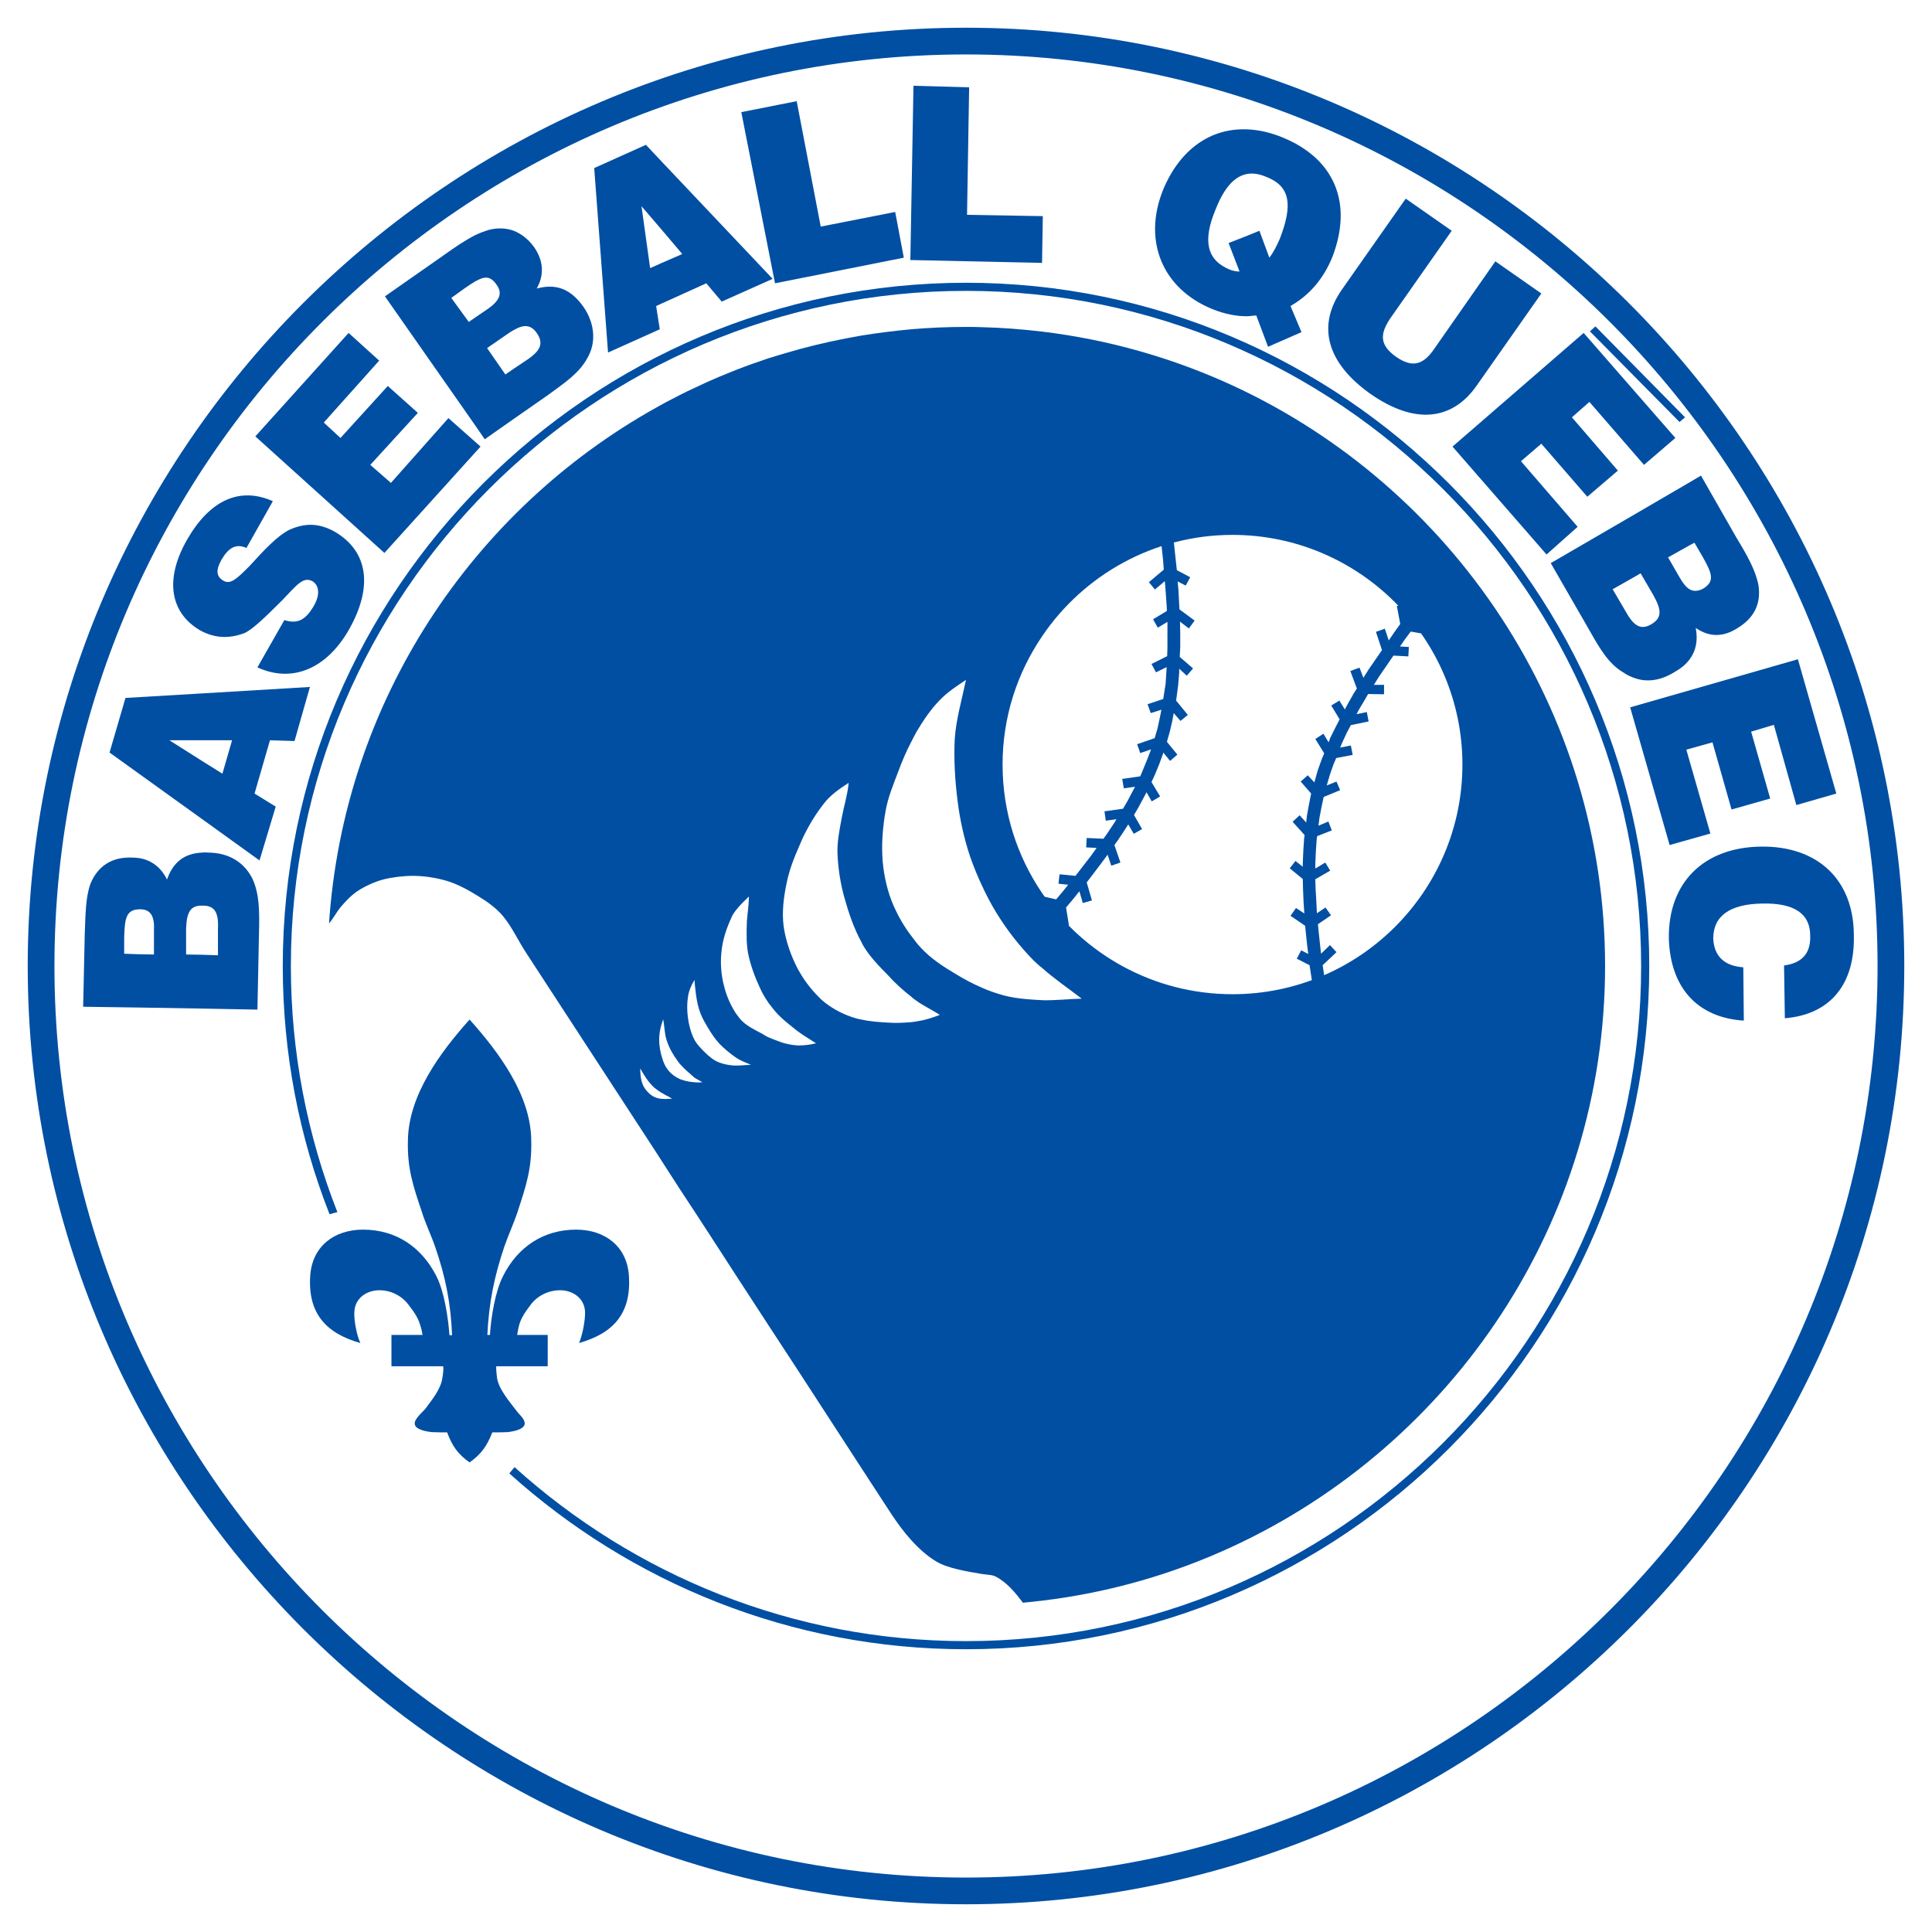 <?xml version="1.0" encoding="utf-8"?>
<!-- Generator: Adobe Illustrator 13.0.0, SVG Export Plug-In . SVG Version: 6.00 Build 14948)  -->
<!DOCTYPE svg PUBLIC "-//W3C//DTD SVG 1.0//EN" "http://www.w3.org/TR/2001/REC-SVG-20010904/DTD/svg10.dtd">
<svg version="1.0" id="Layer_1" xmlns="http://www.w3.org/2000/svg" xmlns:xlink="http://www.w3.org/1999/xlink" x="0px" y="0px"
	 width="192.756px" height="192.756px" viewBox="0 0 192.756 192.756" enable-background="new 0 0 192.756 192.756"
	 xml:space="preserve">
<g>
	<polygon fill-rule="evenodd" clip-rule="evenodd" fill="#FFFFFF" points="0,0 192.756,0 192.756,192.756 0,192.756 0,0 	"/>
	
		<path fill-rule="evenodd" clip-rule="evenodd" fill="#004FA3" stroke="#004FA3" stroke-width="0.216" stroke-miterlimit="2.613" d="
		M96.378,2.874c-51.483,0-93.504,42.021-93.504,93.504s42.021,93.504,93.504,93.504s93.504-42.021,93.504-93.504
		S147.861,2.874,96.378,2.874L96.378,2.874L96.378,2.874L96.378,2.874z M96.378,187.433c-50.128,0-91.054-40.927-91.054-91.055
		S46.25,5.324,96.378,5.324s91.055,40.926,91.055,91.054S146.506,187.433,96.378,187.433L96.378,187.433L96.378,187.433
		L96.378,187.433z"/>
	<path fill-rule="evenodd" clip-rule="evenodd" fill="#004FA3" d="M33.66,120.934l-0.782,0.209l0,0
		c-3.024-7.69-4.666-16.032-4.666-24.765c0-37.537,30.629-68.167,68.167-68.167s68.167,30.63,68.167,68.167
		s-30.63,68.167-68.167,68.167c-17.491,0-33.471-6.647-45.566-17.544l0,0l0.521-0.626l0,0
		c11.939,10.767,27.736,17.361,45.044,17.361c37.094,0,67.358-30.265,67.358-67.358S133.472,29.02,96.378,29.02
		S29.02,59.284,29.02,96.378C29.02,105.032,30.662,113.296,33.66,120.934L33.66,120.934L33.66,120.934L33.66,120.934z"/>
	<polygon fill-rule="evenodd" clip-rule="evenodd" fill="#004FA3" points="110.194,80.946 110.324,81.884 111.393,81.728 
		111.211,82.041 110.48,83.136 110.09,83.683 108.421,83.605 108.369,84.543 109.412,84.596 108.891,85.326 108.004,86.473 
		107.301,87.385 105.71,87.229 105.606,88.167 106.57,88.271 106.075,88.896 105.371,89.731 103.755,89.366 103.547,90.304 
		104.693,90.539 103.911,91.451 104.876,92.259 105.554,91.451 105.71,92.494 106.648,92.338 106.362,90.539 107.065,89.705 
		107.691,88.923 108.03,90.096 108.942,89.835 108.421,88.037 109.021,87.254 109.907,86.082 110.507,85.273 110.871,86.368 
		111.784,86.055 111.185,84.309 111.523,83.84 112.253,82.745 112.566,82.25 113.113,83.188 113.947,82.719 113.14,81.311 
		113.582,80.555 114.156,79.486 114.391,79.043 114.912,79.956 115.746,79.46 114.886,78.027 115.199,77.349 115.642,76.28 
		116.033,75.211 116.06,75.081 116.737,75.915 117.467,75.29 116.424,74.012 116.711,72.996 116.972,71.875 117.102,71.145 
		117.779,71.927 118.51,71.327 117.336,69.894 117.389,69.555 117.545,68.355 117.649,67.104 117.649,66.713 118.405,67.417 
		119.03,66.688 117.701,65.54 117.753,64.55 117.753,63.194 117.728,62.021 118.613,62.699 119.188,61.917 117.675,60.796 
		117.649,60.327 117.571,58.841 117.493,58.007 118.301,58.424 118.744,57.59 117.414,56.886 117.284,55.687 117.102,53.992 
		116.894,52.22 115.642,52.376 115.851,54.123 116.033,55.791 116.111,56.833 114.625,58.085 115.225,58.815 116.216,57.98 
		116.294,58.945 116.397,60.405 116.424,60.952 115.042,61.787 115.512,62.621 116.476,62.047 116.476,63.194 116.476,64.523 
		116.45,65.462 114.886,66.244 115.329,67.078 116.397,66.557 116.371,67.026 116.294,68.225 116.111,69.372 116.06,69.737 
		114.495,70.258 114.808,71.145 115.877,70.806 115.72,71.588 115.485,72.683 115.199,73.647 113.452,74.247 113.765,75.133 
		114.834,74.768 114.834,74.794 114.442,75.811 114.026,76.827 113.765,77.453 111.966,77.714 112.123,78.652 113.244,78.496 
		113.035,78.887 112.487,79.929 112.045,80.686 110.194,80.946 110.194,80.946 	"/>
	<polygon fill-rule="evenodd" clip-rule="evenodd" fill="#004FA3" points="130.214,92.364 128.754,91.373 129.301,90.591 
		130.136,91.138 130.058,90.043 130.005,88.714 129.979,87.698 128.676,86.629 129.249,85.899 129.979,86.473 129.979,86.133 
		130.031,84.908 130.109,83.683 130.162,83.318 128.963,81.989 129.666,81.337 130.318,82.067 130.396,81.363 130.604,80.216 
		130.813,79.174 129.771,77.975 130.475,77.349 131.126,78.053 131.152,78 131.465,76.879 131.856,75.785 132.116,75.159 
		131.23,73.726 132.038,73.204 132.56,74.064 132.716,73.621 133.264,72.526 133.654,71.771 132.82,70.389 133.628,69.894 
		134.176,70.78 134.437,70.284 135.088,69.138 135.375,68.694 134.724,66.948 135.636,66.609 136.026,67.625 136.548,66.792 
		137.356,65.618 137.878,64.863 137.278,63.038 138.164,62.725 138.556,63.898 139.103,63.09 139.702,62.255 139.363,60.457 
		140.275,60.274 140.484,61.239 141.084,60.405 142.101,61.187 141.345,62.178 142.413,62.36 142.257,63.272 140.745,63.012 
		140.146,63.82 139.677,64.498 140.562,64.55 140.511,65.488 139.024,65.41 138.399,66.322 137.591,67.496 137.069,68.33 
		138.086,68.33 138.086,69.268 136.496,69.242 136.184,69.789 135.531,70.884 135.349,71.249 136.366,71.041 136.548,71.979 
		134.775,72.344 134.385,73.074 133.89,74.143 133.706,74.586 134.775,74.377 134.958,75.315 133.315,75.628 133.055,76.228 
		132.69,77.271 132.377,78.339 132.377,78.365 133.342,77.975 133.706,78.834 132.064,79.512 131.856,80.477 131.647,81.572 
		131.543,82.38 132.534,81.963 132.873,82.849 131.413,83.422 131.36,83.813 131.282,84.987 131.23,86.16 131.23,86.655 
		132.221,86.055 132.716,86.863 131.23,87.724 131.256,88.662 131.335,89.992 131.387,91.113 132.247,90.539 132.794,91.321 
		131.491,92.207 131.543,92.755 131.699,94.241 131.804,95.153 132.69,94.293 133.342,94.997 131.96,96.3 132.116,97.316 
		132.352,98.984 132.612,100.705 131.36,100.914 131.101,99.167 130.839,97.499 130.656,96.3 129.38,95.648 129.822,94.814 
		130.526,95.179 130.422,94.371 130.266,92.885 130.214,92.364 130.214,92.364 	"/>
	<path fill-rule="evenodd" clip-rule="evenodd" fill="#004FA3" d="M122.967,38.456c-5.892-2.711-12.277-4.562-18.977-5.37
		c-1.981-0.235-3.989-0.392-6.022-0.443c-0.547-0.026-1.068-0.026-1.59-0.026c-1.825,0-3.675,0.078-5.474,0.235
		c-1.668,0.156-3.336,0.365-4.953,0.625c-2.111,0.365-4.171,0.808-6.178,1.355c-1.042,0.287-2.085,0.6-3.102,0.912
		c-1.095,0.365-2.189,0.756-3.258,1.173c-0.547,0.234-1.121,0.443-1.668,0.678c-0.808,0.339-1.616,0.704-2.424,1.095
		c-0.47,0.209-0.939,0.443-1.408,0.678c-0.496,0.261-1.017,0.521-1.512,0.782c-0.313,0.183-0.625,0.339-0.938,0.521
		c-18.352,10.245-31.151,29.3-32.636,51.458c0.391-0.443,0.729-1.095,1.146-1.616c0.496-0.573,1.095-1.225,1.747-1.642
		c0.73-0.469,1.642-0.886,2.502-1.121c0.938-0.235,2.007-0.365,2.971-0.365c1.121,0,2.294,0.183,3.363,0.495
		c1.069,0.313,2.164,0.913,3.128,1.512c0.86,0.521,1.825,1.199,2.477,1.981c0.938,1.121,1.59,2.581,2.372,3.754l0,0l12.93,19.837
		l0.938,1.46l1.512,2.346l1.408,2.138l2.424,3.728l1.668,2.581l3.258,5.005l3.102,4.744l6.178,9.515l2.972,4.562l0,0
		c0.573,0.86,1.225,1.772,1.981,2.606c0.756,0.834,1.59,1.59,2.502,2.138c1.147,0.703,3.207,1.017,4.562,1.251c0,0,0,0,0.026,0
		c0.391,0.078,0.965,0.053,1.355,0.261c1.147,0.6,1.955,1.616,2.711,2.606c0.652-0.078,1.277-0.13,1.93-0.208
		c6.699-0.809,13.085-2.659,18.977-5.396c21.896-10.141,37.173-32.297,37.173-57.922C160.14,70.754,144.863,48.57,122.967,38.456
		L122.967,38.456L122.967,38.456L122.967,38.456z M66.4,109.646c-0.339,0-0.652-0.026-0.938-0.13
		c-0.312-0.104-0.625-0.313-0.938-0.678c-0.547-0.626-0.625-1.304-0.651-2.242c0.443,0.781,0.808,1.355,1.381,1.902
		c0.078,0.053,0.13,0.104,0.208,0.157c0.287,0.234,0.6,0.417,0.938,0.6c0.235,0.104,0.443,0.234,0.652,0.364
		C66.818,109.62,66.609,109.646,66.4,109.646L66.4,109.646L66.4,109.646L66.4,109.646z M69.32,107.979
		c-0.496-0.026-0.965-0.131-1.408-0.287c-0.626-0.261-1.147-0.678-1.512-1.303c-0.104-0.209-0.208-0.418-0.287-0.679
		c-0.469-1.407-0.469-2.633,0.052-4.015c0.104,0.521,0.13,1.121,0.235,1.669c0.026,0.156,0.078,0.312,0.13,0.469
		c0.234,0.73,0.625,1.408,1.069,2.007c0.104,0.157,0.208,0.287,0.313,0.392c0.391,0.443,0.834,0.809,1.251,1.173
		c0.052,0.052,0.104,0.104,0.157,0.131c0.234,0.156,0.521,0.286,0.756,0.443C69.815,108.004,69.581,108.004,69.32,107.979
		L69.32,107.979L69.32,107.979L69.32,107.979z M73.413,106.31c-0.052,0-0.13,0-0.208,0c-0.6-0.052-1.069-0.156-1.46-0.312
		c-0.547-0.209-0.99-0.573-1.538-1.121c-0.312-0.312-0.651-0.678-0.886-1.069c-0.052-0.104-0.104-0.208-0.157-0.312
		c-0.521-1.173-0.73-2.789-0.521-4.066c0.078-0.547,0.313-1.12,0.652-1.668c0,0.156,0.026,0.287,0.026,0.417
		c0.156,1.563,0.312,2.633,0.99,3.806c0.312,0.548,0.808,1.408,1.303,1.955c0.052,0.053,0.078,0.104,0.13,0.156
		c0.469,0.495,1.095,1.017,1.668,1.408c0.443,0.312,1.017,0.521,1.512,0.729C74.403,106.258,73.908,106.31,73.413,106.31
		L73.413,106.31L73.413,106.31L73.413,106.31z M79.773,104.303c-0.052,0-0.13,0-0.182,0c-0.521-0.026-1.069-0.131-1.564-0.287
		c-0.443-0.156-0.912-0.339-1.355-0.521c-0.208-0.104-0.417-0.208-0.599-0.339c-0.808-0.442-1.695-0.834-2.268-1.538
		c-0.13-0.183-0.261-0.339-0.391-0.521c-0.521-0.808-0.912-1.694-1.147-2.606c-0.312-1.146-0.417-2.346-0.287-3.519
		c0.104-1.173,0.496-2.346,0.991-3.415c0.104-0.261,0.261-0.495,0.443-0.73c0.391-0.521,0.886-0.964,1.303-1.382
		c0,0.991-0.182,1.851-0.208,2.685c-0.026,0.991-0.052,2.007,0.13,2.998c0.235,1.147,0.651,2.294,1.147,3.362
		c0.235,0.548,0.547,1.069,0.886,1.564c0.208,0.287,0.443,0.573,0.678,0.86c0.625,0.729,1.46,1.355,2.242,1.981
		c0.052,0.025,0.13,0.077,0.182,0.13c0.469,0.339,1.017,0.651,1.642,1.068C80.946,104.198,80.373,104.303,79.773,104.303
		L79.773,104.303L79.773,104.303L79.773,104.303z M91.582,101.878c-0.208,0.053-0.443,0.078-0.678,0.104
		c-0.729,0.053-1.434,0.104-2.137,0.053c-0.939-0.053-1.903-0.104-2.815-0.313c-0.339-0.052-0.678-0.156-0.991-0.261
		c-1.068-0.365-2.111-0.938-2.972-1.694c-0.86-0.808-1.642-1.772-2.216-2.789c-0.052-0.104-0.13-0.208-0.182-0.313
		c-0.678-1.303-1.199-2.789-1.408-4.249c-0.183-1.408,0-2.868,0.287-4.249c0.261-1.33,0.756-2.607,1.303-3.832
		c0.079-0.183,0.156-0.365,0.235-0.547c0.573-1.251,1.303-2.477,2.137-3.545c0.652-0.886,1.59-1.538,2.529-2.138
		c-0.13,1.278-0.495,2.398-0.704,3.545c-0.208,1.121-0.443,2.268-0.417,3.415c0.052,1.512,0.287,3.05,0.704,4.536
		s0.938,3.024,1.694,4.405c0.052,0.078,0.078,0.183,0.13,0.261c0.651,1.147,1.616,2.111,2.555,3.076
		c0.677,0.756,1.459,1.46,2.268,2.085c0.13,0.131,0.261,0.235,0.417,0.339c0.73,0.548,1.59,0.938,2.45,1.486
		C93.094,101.513,92.338,101.774,91.582,101.878L91.582,101.878L91.582,101.878L91.582,101.878z M103.99,99.793
		c-0.157-0.026-0.287-0.026-0.417-0.026c-1.304-0.078-2.607-0.183-3.833-0.573c-0.599-0.183-1.199-0.391-1.772-0.652
		c-0.912-0.391-1.746-0.834-2.554-1.329c-1.277-0.756-2.528-1.563-3.545-2.659c-0.338-0.365-0.651-0.782-0.964-1.199
		c-0.678-0.886-1.251-1.876-1.721-2.919c-0.625-1.407-0.99-2.998-1.121-4.536c-0.13-1.642,0-3.337,0.287-4.953
		c0.234-1.382,0.782-2.685,1.277-3.989c0.365-0.99,0.782-1.981,1.277-2.919c0.182-0.365,0.365-0.704,0.547-1.042
		c0.652-1.095,1.382-2.189,2.268-3.102c0.834-0.886,1.877-1.538,2.659-2.06c-0.443,2.085-0.99,3.962-1.121,5.865
		c-0.104,2.085,0.026,4.197,0.287,6.256c0.234,1.851,0.652,3.754,1.251,5.526c0.338,0.964,0.73,1.929,1.172,2.868
		c0.443,0.964,0.938,1.903,1.486,2.789c1.043,1.695,2.294,3.285,3.676,4.692c0.286,0.261,0.573,0.547,0.86,0.756
		c1.198,1.069,2.58,2.007,3.936,3.05C106.7,99.663,105.345,99.819,103.99,99.793L103.99,99.793L103.99,99.793L103.99,99.793z
		 M122.967,99.193c-7.872,0-14.858-3.988-18.977-10.062c-2.503-3.676-3.963-8.081-3.963-12.852c0-4.744,1.46-9.149,3.963-12.825
		c4.118-6.074,11.104-10.088,18.977-10.088c12.643,0,22.939,10.296,22.939,22.913C145.906,88.923,135.609,99.193,122.967,99.193
		L122.967,99.193L122.967,99.193L122.967,99.193z"/>
	<path fill-rule="evenodd" clip-rule="evenodd" fill="#004FA3" d="M173.929,96.508c-1.902-0.13-2.919-1.121-2.998-2.867
		c0-2.268,1.669-3.441,4.875-3.493c3.206-0.078,4.797,1.017,4.797,3.18c0.078,1.825-0.86,2.763-2.607,2.998l0,0l0.079,5.266l0,0
		c4.483-0.365,7.038-3.337,6.882-8.394c-0.053-5.448-3.624-8.811-9.28-8.732c-5.683,0.078-9.254,3.571-9.176,9.176
		c0.156,4.979,2.919,7.898,7.481,8.185l0,0L173.929,96.508L173.929,96.508L173.929,96.508z"/>
	<polygon fill-rule="evenodd" clip-rule="evenodd" fill="#004FA3" points="162.642,70.571 166.578,84.309 170.645,83.162 
		168.246,74.794 170.854,74.064 172.756,80.764 176.614,79.669 174.711,72.996 176.979,72.318 179.221,80.32 183.209,79.174 
		179.377,65.775 162.642,70.571 162.642,70.571 	"/>
	<path fill-rule="evenodd" clip-rule="evenodd" fill="#004FA3" d="M175.44,58.372c-0.286-1.459-1.095-2.919-2.189-4.718l0,0
		l-3.545-6.204l-1.146,0.678l-5.318,3.102l-8.524,4.953l3.858,6.699l0,0c1.017,1.799,1.902,3.336,3.362,4.197
		c0.418,0.287,0.86,0.495,1.304,0.625c1.173,0.365,2.45,0.183,3.779-0.625c0.652-0.365,1.174-0.782,1.539-1.277
		c0.651-0.86,0.859-1.903,0.625-3.154c1.382,0.964,2.764,0.886,4.066,0.078C174.998,61.708,175.728,60.249,175.44,58.372
		L175.44,58.372L175.44,58.372L175.44,58.372z M164.753,62.282c-0.573,0.339-1.068,0.365-1.512,0.052
		c-0.339-0.235-0.678-0.652-1.017-1.277l0,0l-1.329-2.268l2.346-1.33l0.443-0.26l1.277,2.189l0,0
		C165.77,60.848,165.848,61.63,164.753,62.282L164.753,62.282L164.753,62.282L164.753,62.282z M169.915,58.737
		c-0.521,0.26-0.939,0.287-1.355,0.052c-0.34-0.208-0.652-0.599-0.965-1.147l0,0l-1.173-2.033l2.138-1.199l0.495-0.261l0.808,1.382
		l0,0C170.854,57.277,171.088,58.007,169.915,58.737L169.915,58.737L169.915,58.737L169.915,58.737z"/>
	<polygon fill-rule="evenodd" clip-rule="evenodd" fill="#004FA3" points="144.916,44.556 154.3,55.322 157.402,52.559 
		151.745,46.016 153.778,44.269 158.366,49.561 161.416,46.954 156.829,41.636 158.575,40.098 164.023,46.38 167.151,43.695 
		158.002,33.216 144.916,44.556 144.916,44.556 	"/>
	<path fill-rule="evenodd" clip-rule="evenodd" fill="#004FA3" d="M140.25,19.818l-6.387,9.098l0,0
		c-2.477,3.571-1.538,7.272,2.894,10.401c4.379,3.05,8.159,2.685,10.636-0.938l0,0l6.386-9.098l-4.588-3.207l-6.1,8.733l0,0
		c-1.095,1.616-2.189,1.903-3.779,0.808c-1.669-1.173-1.669-2.268-0.6-3.858l0,0l6.125-8.733L140.25,19.818L140.25,19.818
		L140.25,19.818z"/>
	<path fill-rule="evenodd" clip-rule="evenodd" fill="#004FA3" d="M127.972,13.718c-1.199-0.495-2.346-0.756-3.467-0.808
		c-3.676-0.183-6.777,1.955-8.472,6.048c-2.034,5.083-0.053,9.828,4.874,11.861c1.278,0.521,2.503,0.756,3.598,0.73
		c0.287-0.026,0.573-0.052,0.834-0.079l0,0l1.174,3.128l3.336-1.46l-1.095-2.607l0,0c1.902-1.095,3.284-2.71,4.171-4.875
		c0.521-1.355,0.808-2.685,0.834-3.936l0,0v-0.365l0,0C133.706,17.993,131.699,15.23,127.972,13.718L127.972,13.718L127.972,13.718
		L127.972,13.718z M127.685,23.832c-0.286,0.651-0.599,1.304-1.042,1.877l0,0l-0.99-2.685l-1.147,0.469l-1.929,0.756l1.095,2.842
		l0,0c-0.287,0-0.652-0.052-1.017-0.209c-2.242-0.938-2.685-2.841-1.382-5.969c0.86-2.19,1.902-3.363,3.232-3.571
		c0.573-0.078,1.173,0.026,1.851,0.313C128.754,18.592,128.988,20.469,127.685,23.832L127.685,23.832L127.685,23.832L127.685,23.832
		z"/>
	<polygon fill-rule="evenodd" clip-rule="evenodd" fill="#004FA3" points="90.826,25.943 103.964,26.23 104.042,21.564 
		96.482,21.434 96.691,8.713 91.138,8.557 90.826,25.943 90.826,25.943 	"/>
	<polygon fill-rule="evenodd" clip-rule="evenodd" fill="#004FA3" points="77.323,28.264 90.174,25.709 89.313,21.147 
		81.884,22.607 79.486,10.094 73.96,11.189 77.323,28.264 77.323,28.264 	"/>
	<path fill-rule="evenodd" clip-rule="evenodd" fill="#004FA3" d="M66.035,16.142l-1.59-1.694l-5.161,2.32l1.381,18.404l5.162-2.32
		l-0.365-2.32l0.573-0.26l4.432-2.007l1.538,1.825l5.083-2.268L66.035,16.142L66.035,16.142L66.035,16.142z M66.035,26.23
		l-1.172,0.521l-0.86-6.178l2.033,2.372l2.034,2.398L66.035,26.23L66.035,26.23L66.035,26.23z"/>
	<path fill-rule="evenodd" clip-rule="evenodd" fill="#004FA3" d="M58.189,30.583c-1.251-1.747-2.685-2.32-4.64-1.798
		c0.782-1.382,0.651-2.79-0.235-4.093c-0.573-0.808-1.277-1.355-2.059-1.668c-0.782-0.287-1.617-0.313-2.529-0.078
		c-0.417,0.13-0.834,0.287-1.277,0.495c-0.991,0.496-2.033,1.199-3.232,2.06l0,0l-5.812,4.066l9.045,12.93l0.912,1.329l2.894-2.033
		l3.441-2.398l0,0c1.668-1.225,3.128-2.19,3.936-3.728c0.339-0.6,0.521-1.251,0.547-1.929l0,0v-0.417l0,0
		C59.127,32.408,58.814,31.47,58.189,30.583L58.189,30.583L58.189,30.583L58.189,30.583z M47.449,31.652l-0.678,0.469l-1.746-2.398
		l1.303-0.938l0,0c0.443-0.313,0.808-0.548,1.121-0.73c0.938-0.521,1.486-0.521,2.085,0.339c0.651,0.886,0.287,1.616-0.86,2.424l0,0
		L47.449,31.652L47.449,31.652L47.449,31.652z M52.584,35.901l-1.329,0.886l-0.834,0.574l-1.825-2.633l2.112-1.459l0,0
		c0.182-0.13,0.365-0.235,0.547-0.339c1.042-0.6,1.72-0.521,2.294,0.287C54.253,34.233,53.966,34.963,52.584,35.901L52.584,35.901
		L52.584,35.901L52.584,35.901z"/>
	<polygon fill-rule="evenodd" clip-rule="evenodd" fill="#004FA3" points="38.352,55.166 47.945,44.556 44.738,41.715 
		39.003,48.179 36.944,46.38 41.688,41.193 38.69,38.508 33.972,43.695 32.304,42.158 37.83,35.979 34.78,33.216 25.475,43.539 
		38.352,55.166 38.352,55.166 	"/>
	<path fill-rule="evenodd" clip-rule="evenodd" fill="#004FA3" d="M25.683,66.583c3.337,1.538,6.778,0.287,9.098-3.702
		c2.529-4.432,1.877-7.925-1.381-9.828c-1.538-0.86-2.972-0.938-4.666-0.13c-1.147,0.651-2.32,1.876-3.832,3.545
		c-1.251,1.251-1.903,1.903-2.633,1.46c-0.73-0.443-0.73-1.095-0.156-2.112c0.73-1.225,1.459-1.59,2.476-1.147l0,0l2.633-4.666l0,0
		c-3.284-1.46-6.256-0.13-8.524,3.78c-2.32,4.014-1.72,7.351,1.251,9.098c1.46,0.808,2.894,0.86,4.432,0.287
		c0.808-0.365,2.033-1.538,3.779-3.284c1.512-1.59,2.112-2.398,3.05-1.877c0.652,0.443,0.73,1.381,0.079,2.476
		c-0.809,1.382-1.617,1.799-2.92,1.382l0,0L25.683,66.583L25.683,66.583L25.683,66.583z"/>
	<path fill-rule="evenodd" clip-rule="evenodd" fill="#004FA3" d="M29.384,73.934l1.538-5.396L20.026,69.19l-7.507,0.443
		l-1.59,5.448l9.098,6.543l5.865,4.223l1.616-5.37l-2.112-1.303l1.538-5.318L29.384,73.934L29.384,73.934L29.384,73.934z
		 M22.19,77.192l-2.164-1.355l-3.128-1.981h3.128h3.128L22.19,77.192L22.19,77.192L22.19,77.192z"/>
	<path fill-rule="evenodd" clip-rule="evenodd" fill="#004FA3" d="M25.188,87.671c-0.808-1.616-2.346-2.606-4.432-2.606
		c-0.208-0.026-0.417-0.026-0.599,0c-1.772,0.078-2.894,0.964-3.493,2.685c-0.6-1.225-1.59-1.955-2.789-2.138
		c-0.235-0.026-0.469-0.052-0.704-0.052c-2.033-0.078-3.415,0.86-4.145,2.607c-0.496,1.381-0.496,3.076-0.574,5.161l0,0
		l-0.156,7.116l5.579,0.078l6.282,0.104l5.526,0.104l0.157-7.69l0,0C25.892,90.956,25.892,89.209,25.188,87.671L25.188,87.671
		L25.188,87.671L25.188,87.671z M15.36,92.911v2.32l-1.485-0.026l-1.486-0.052v-1.59l0,0c0.052-1.981,0.208-2.79,1.486-2.842
		c0.026,0,0.078,0,0.104,0C15.073,90.721,15.438,91.451,15.36,92.911L15.36,92.911L15.36,92.911L15.36,92.911z M21.747,92.676v2.633
		l-1.59-0.052l-1.59-0.026v-2.555l0,0c0.052-1.642,0.417-2.346,1.59-2.32c0.026,0,0.052,0,0.078,0
		C21.408,90.356,21.825,91.008,21.747,92.676L21.747,92.676L21.747,92.676L21.747,92.676z"/>
	<polygon fill-rule="evenodd" clip-rule="evenodd" fill="#004FA3" points="159.175,32.564 168.115,41.636 167.568,42.105 
		158.627,33.06 159.175,32.564 159.175,32.564 	"/>
	<path fill-rule="evenodd" clip-rule="evenodd" fill="#004FA3" d="M46.85,101.722c-2.972,3.311-6.074,7.56-6.152,12.018
		c-0.078,2.841,0.521,4.588,1.382,7.143c0.338,1.121,0.964,2.424,1.329,3.493c1.043,3.023,1.564,5.63,1.694,8.837l0,0h-0.26l0,0
		c-0.13-1.773-0.521-4.354-1.304-5.892c-1.459-2.867-3.988-4.64-7.325-4.64c-2.841,0-5.083,1.642-5.266,4.64
		c-0.234,3.728,1.59,5.709,5.005,6.673c-0.365-0.781-0.652-2.268-0.6-3.102c0.052-1.355,1.199-2.164,2.502-2.164
		c1.147,0,2.216,0.548,2.868,1.408c0.547,0.703,1.016,1.329,1.251,2.241c0.078,0.209,0.13,0.548,0.183,0.809l0,0h-3.102v3.128h5.161
		l0,0c0.052,0.339-0.026,0.86-0.078,1.146c-0.156,1.147-1.043,2.189-1.668,3.051c-0.234,0.312-1.147,1.042-1.095,1.537
		c0.026,0.6,1.225,0.782,1.694,0.835c0.574,0.025,1.173,0.025,1.538,0.025c0.521,1.382,1.069,2.164,2.242,2.998
		c1.173-0.834,1.721-1.616,2.268-2.998c0.365,0,0.964,0,1.538-0.025c0.443-0.053,1.642-0.235,1.694-0.835
		c0.026-0.495-0.574-0.938-0.808-1.276c-0.625-0.834-1.799-2.164-1.955-3.312c-0.026-0.286-0.104-0.808-0.079-1.146l0,0h5.136
		v-3.128h-3.05l0,0c0.052-0.261,0.104-0.6,0.156-0.809c0.208-0.912,0.704-1.538,1.225-2.241c0.652-0.86,1.747-1.408,2.894-1.408
		c1.303,0,2.45,0.809,2.502,2.164c0.026,0.834-0.261,2.32-0.6,3.102c3.415-0.964,5.213-2.945,4.979-6.673
		c-0.183-2.998-2.424-4.64-5.266-4.64c-3.311,0-5.865,1.772-7.299,4.64c-0.782,1.538-1.199,4.118-1.303,5.865l0,0h-0.26l0,0
		c0.156-3.207,0.678-5.787,1.694-8.811c0.365-1.069,0.965-2.372,1.33-3.493c0.834-2.555,1.434-4.302,1.355-7.143
		C52.949,109.281,49.821,105.032,46.85,101.722L46.85,101.722L46.85,101.722L46.85,101.722z"/>
</g>
</svg>
